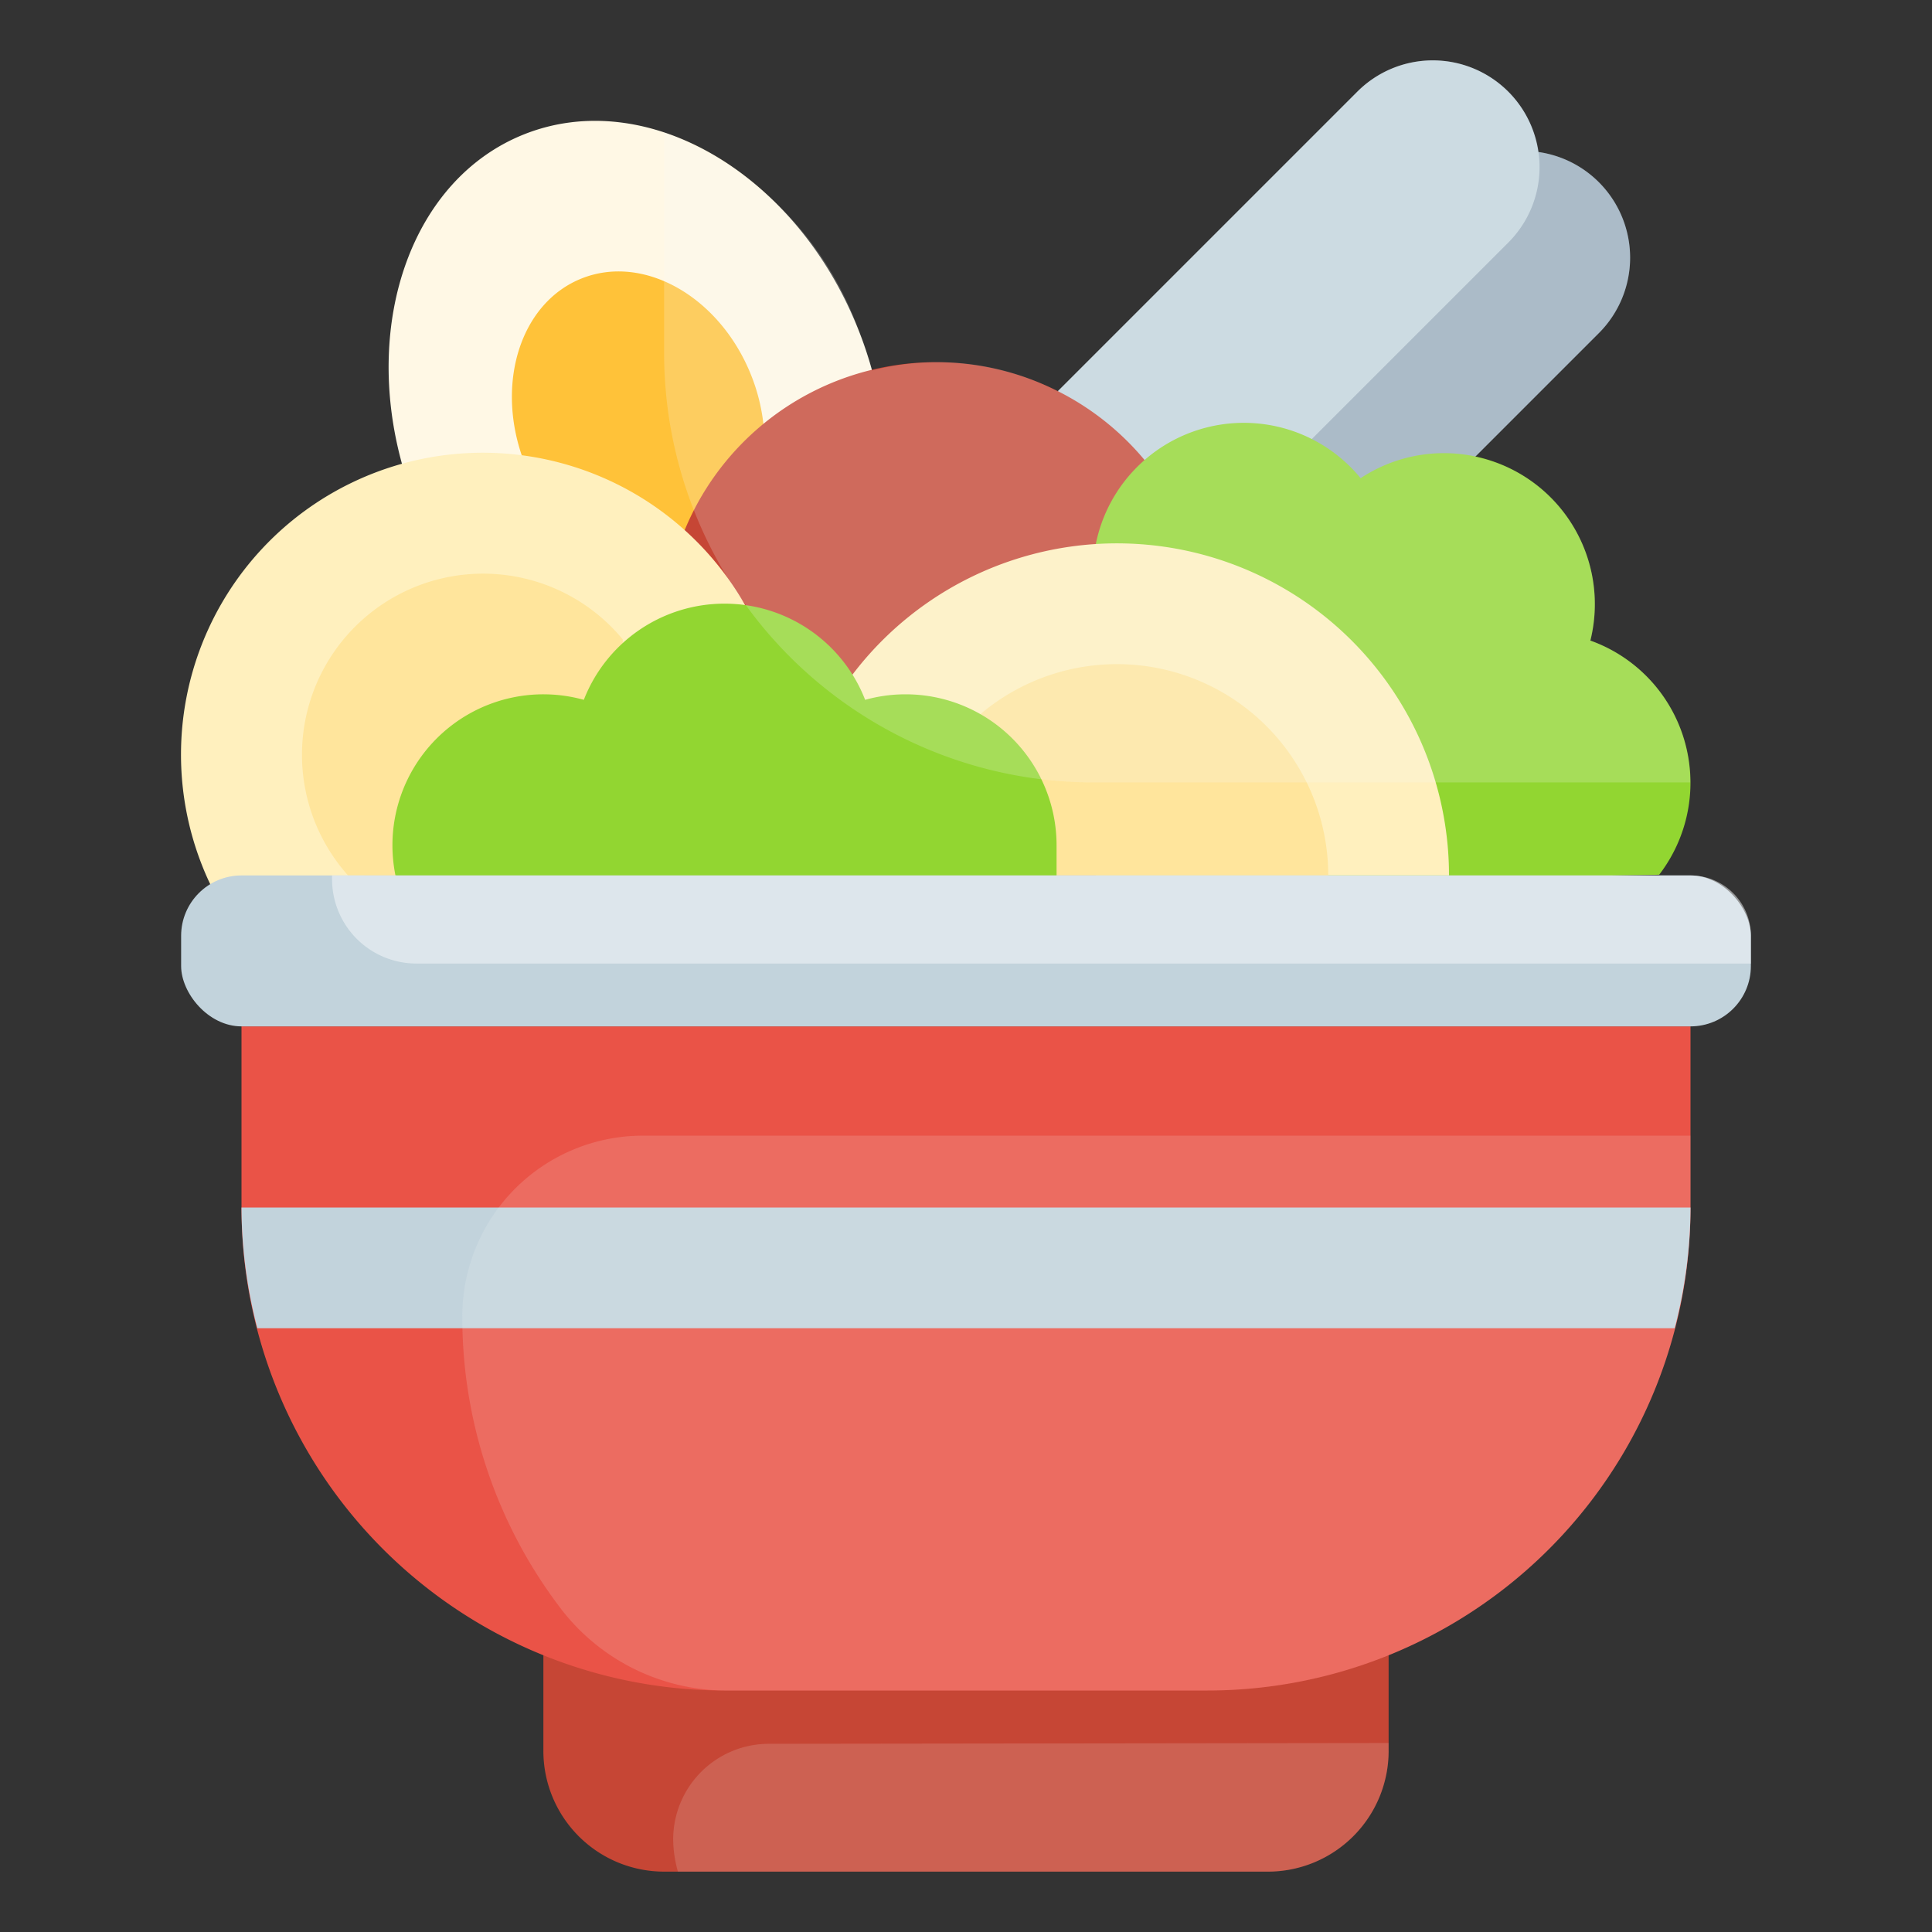 <svg height="512" viewBox="0 0 64 64" width="512" xmlns="http://www.w3.org/2000/svg"><rect x="0" y="0" width="64" height="64" fill="#333333" stroke="none"/><g id="Artboard_13" data-name="Artboard 13"><path d="m48.877 15.123 4.087-4.087a3.535 3.535 0 0 0 1.036-2.5 3.537 3.537 0 0 0 -3.036-3.5l-10.087 10.086 3.9 3.9z" fill="#98abbb"/><path d="m35.042 12.958 9.922-9.922a3.535 3.535 0 0 1 2.5-1.036 3.536 3.536 0 0 1 3.536 3.536 3.535 3.535 0 0 1 -1.036 2.5l-6.5 6.5-4.764 4.764z" fill="#c2d3dc"/><path d="m28.881 12.251a12.975 12.975 0 0 0 -.467-1.381c-2.071-5.164-7.027-8.035-11.068-6.414-3.683 1.478-5.335 6.178-4.03 10.909l2.9 6.281 13.793-4.629z" fill="#fff8e5"/><path d="m17.283 15.082c-.844-2.489 0-5.062 1.978-5.855 2.063-.828 4.577.6 5.616 3.188a6.217 6.217 0 0 1 .412 1.63l1.798 3.955-7.957 2.571z" fill="#ffc239"/><path d="m22.681 17.561a9 9 0 0 1 15.231-2.326v9.165h-15.231z" fill="#c64635"/><path d="m54.962 28.977c.041-.054.081-.108.12-.163a5 5 0 0 0 -2.4-7.594 5 5 0 0 0 -7.61-5.379 5 5 0 0 0 -8.772 2.181v11.269z" fill="#92d631"/><path d="m48 29a11 11 0 0 0 -19.762-6.651l-2.464 1.564 1.174 5.087z" fill="#fff0be"/><path d="m44 29a7 7 0 0 0 -11.522-5.343v5.343z" fill="#ffe59c"/><path d="m6.965 29.291c-.1-.208-.192-.421-.277-.638a10 10 0 0 1 18-8.6v8.947z" fill="#fff0be"/><path d="m11.529 29a6 6 0 1 1 9.1-7.819v7.885z" fill="#ffe59c"/><path d="m35 30.919c0-.067 0-2.851 0-2.919a5 5 0 0 0 -5-5 4.951 4.951 0 0 0 -1.341.183 5 5 0 0 0 -9.319 0 5 5 0 0 0 -6.34 4.817 5.09 5.09 0 0 0 .1 1z" fill="#92d631"/><path d="m46 54.8v3.2a4 4 0 0 1 -4 4h-20a4 4 0 0 1 -4-4v-3.164z" fill="#c64635"/><path d="m56 34v6a16 16 0 0 1 -16 16h-16a16 16 0 0 1 -16-16v-6z" fill="#ea5347"/><rect fill="#c2d3dc" height="5" rx="2" width="52" x="6" y="29"/><path d="m55.476 44a15.99 15.99 0 0 0 .524-4h-48a15.99 15.99 0 0 0 .524 4z" fill="#c2d3dc"/><g fill="#f8fbfc"><path d="m21.315 37.62a5.982 5.982 0 0 0 -6 5.907 15.893 15.893 0 0 0 3.185 9.657 6.917 6.917 0 0 0 5.467 2.816h16.033a16 16 0 0 0 16-16v-2.38z" opacity=".15"/><path d="m25.46 57.766a3.169 3.169 0 0 0 -3.16 3.169 3.948 3.948 0 0 0 .158 1.065h19.542a4 4 0 0 0 4-4v-.26z" opacity=".15"/><path d="m56 29h-45v.125a2.794 2.794 0 0 0 2.793 2.794h44.207v-.919a2 2 0 0 0 -2-2z" opacity=".5"/><path d="m53.886 21.844a4.976 4.976 0 0 0 -1.2-.624 5 5 0 0 0 -1.968-5.289 4.949 4.949 0 0 0 -1.853-.8l.012-.011 4.087-4.087a3.536 3.536 0 0 0 -2-6l-.013.014a3.524 3.524 0 0 0 -5.987-2.013l-9.922 9.922.007.011a8.7 8.7 0 0 0 -6.163-.694v-.023a12.916 12.916 0 0 0 -.467-1.382 11 11 0 0 0 -6.419-6.479v7.311a14.218 14.218 0 0 0 14.217 14.219h19.773a4.987 4.987 0 0 0 -2.104-4.075z" opacity=".2"/></g></g></svg>
